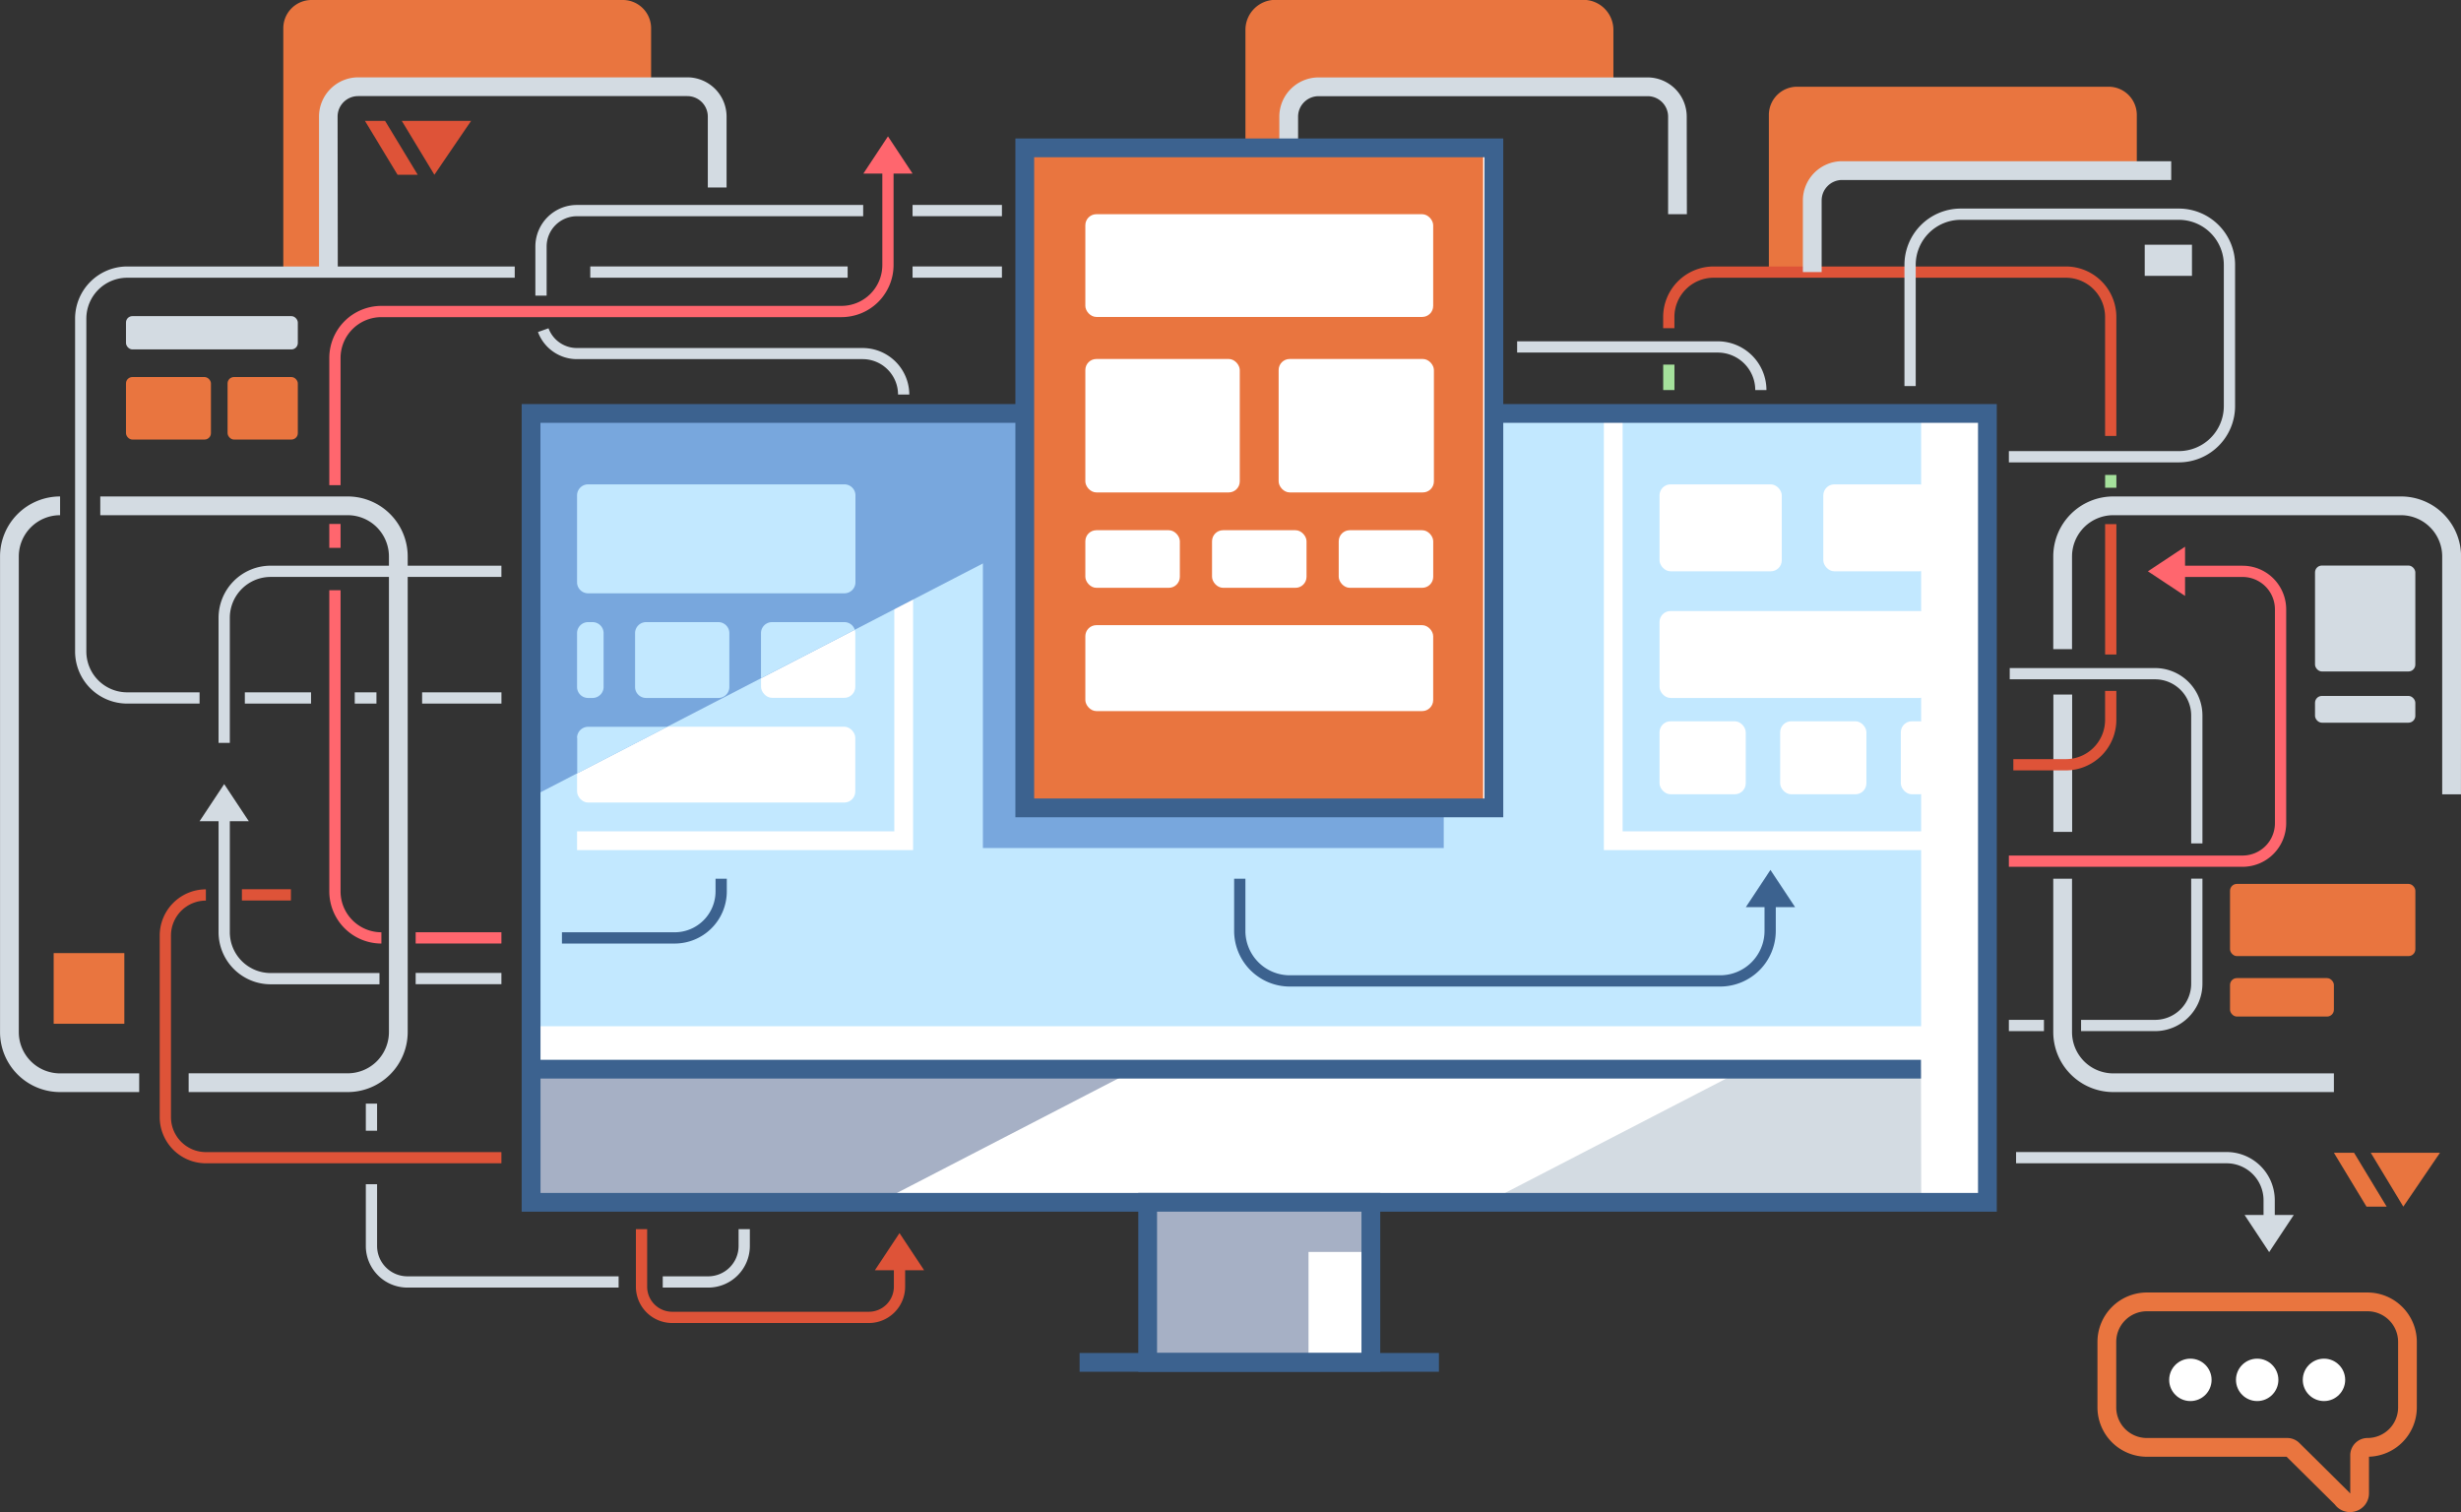 <svg id="Layer_1" data-name="Layer 1" xmlns="http://www.w3.org/2000/svg" viewBox="0 0 655.78 402.93"><rect x="0" y="0" width="655.78" height="402.93" fill="#333333" stroke="none"/><defs><style>.cls-1{fill:#e9753f;}.cls-2{fill:#d3dbe2;}.cls-3{fill:#fff;}.cls-4{fill:#c2e8ff;}.cls-5{fill:#a6b0c5;}.cls-6{fill:#78a7dd;}.cls-7{fill:#3c628f;}.cls-8{fill:#ff666e;}.cls-9{fill:#de5338;}.cls-10{fill:#a5e19c;}.cls-11{fill:none;stroke:#d3dbe2;stroke-miterlimit:10;stroke-width:5px;}</style></defs><path class="cls-1" d="M147.44,120.34a7.53,7.53,0,0,1,7.53-7.52h78.52V97.24A7.53,7.53,0,0,0,226,89.71H143a7.53,7.53,0,0,0-7.52,7.53v65h12Z" transform="translate(-59.99 -89.71)"/><path class="cls-1" d="M543.34,143.45a7.52,7.52,0,0,1,7.52-7.52h78.52V120.34a7.52,7.52,0,0,0-7.52-7.52h-83a7.52,7.52,0,0,0-7.52,7.52v41.88h12Z" transform="translate(-59.99 -89.71)"/><path class="cls-1" d="M403.39,120.77a8,8,0,0,1,8-8h78.52V97.67a8,8,0,0,0-7.95-8H399.81a8,8,0,0,0-7.95,8v31.44h11.53Z" transform="translate(-59.99 -89.71)"/><path class="cls-2" d="M509.49,146.79h-5v-26a5.46,5.46,0,0,0-5.45-5.45H411.35a5.46,5.46,0,0,0-5.46,5.45v6.13h-5v-6.13a10.47,10.47,0,0,1,10.46-10.45H499a10.46,10.46,0,0,1,10.45,10.45Z" transform="translate(-59.99 -89.71)"/><path class="cls-2" d="M681.9,380.72H623.12a16,16,0,0,1-16-16V323.86h5v40.88a11,11,0,0,0,11,11H681.9Z" transform="translate(-59.99 -89.71)"/><path class="cls-2" d="M715.76,301.37h-5V238a11,11,0,0,0-11-11H623.12a11,11,0,0,0-11,11v24.69h-5V238a16,16,0,0,1,16-16h76.67a16,16,0,0,1,16,16Z" transform="translate(-59.99 -89.71)"/><rect class="cls-2" x="547.16" y="185.08" width="5" height="36.6"/><path class="cls-2" d="M97.08,380.72H76a16,16,0,0,1-16-16V238a16,16,0,0,1,16-16v5a11,11,0,0,0-11,11V364.74a11,11,0,0,0,11,11H97.08Z" transform="translate(-59.99 -89.71)"/><path class="cls-2" d="M152.63,380.72H110.26v-5h42.37a11,11,0,0,0,11-11V238a11,11,0,0,0-11-11H86.71v-5h65.92a16,16,0,0,1,16,16V364.74A16,16,0,0,1,152.63,380.72Z" transform="translate(-59.99 -89.71)"/><rect class="cls-3" x="141.53" y="110.16" width="388.05" height="210.22"/><rect class="cls-4" x="142.28" y="110.16" width="369.64" height="163.31"/><polygon class="cls-3" points="522.95 226.53 427.38 226.53 427.38 111.34 432.38 111.34 432.38 221.53 522.95 221.53 522.95 226.53"/><polygon class="cls-3" points="243.31 226.53 153.77 226.53 153.77 221.53 238.31 221.53 238.31 110.16 243.31 110.16 243.31 226.53"/><rect class="cls-3" x="153.77" y="129.04" width="74.14" height="29.03" rx="2.94"/><rect class="cls-3" x="153.77" y="193.65" width="74.14" height="20.21" rx="2.94"/><rect class="cls-3" x="202.79" y="165.75" width="25.12" height="20.21" rx="2.94"/><rect class="cls-3" x="169.23" y="165.75" width="25.12" height="20.21" rx="2.94"/><rect class="cls-3" x="153.77" y="165.75" width="7.03" height="20.21" rx="2.94"/><polygon class="cls-5" points="234.23 320.36 142.31 320.55 142.24 285.08 303.08 284.75 234.23 320.36"/><polygon class="cls-6" points="339.22 110.16 142.28 110.16 142.28 212.03 339.22 110.16"/><polygon class="cls-2" points="396.27 320.36 511.95 320.55 511.88 285.08 465.13 284.75 396.27 320.36"/><polyline class="cls-6" points="384.71 111.34 261.91 111.34 261.91 225.98 384.71 225.98 384.71 217.07"/><path class="cls-7" d="M592.07,412.59H199V197.38H592.07Zm-388.05-5H587.07V202.38H204Z" transform="translate(-59.99 -89.71)"/><rect class="cls-5" x="305.82" y="320.38" width="59.47" height="42.66"/><rect class="cls-3" x="348.68" y="333.61" width="16.61" height="29.43"/><path class="cls-7" d="M427.78,455.25H363.31V407.59h64.47Zm-59.47-5h54.47V412.59H368.31Z" transform="translate(-59.99 -89.71)"/><rect class="cls-3" x="273.05" y="39.4" width="125.02" height="175.88"/><rect class="cls-1" x="273.05" y="39.4" width="122.16" height="175.88"/><path class="cls-7" d="M460.56,307.49h-130V126.61h130Zm-125-5h120V131.61h-120Z" transform="translate(-59.99 -89.71)"/><polygon class="cls-7" points="511.88 287.41 142.28 287.41 142.28 287.41 142.28 287.41 142.28 282.41 511.88 282.41 511.88 287.41"/><rect class="cls-7" x="287.68" y="360.54" width="95.75" height="5"/><rect class="cls-3" x="289.21" y="57.08" width="92.69" height="27.38" rx="2.94"/><rect class="cls-3" x="289.21" y="166.59" width="92.69" height="22.9" rx="2.94"/><rect class="cls-3" x="289.21" y="141.29" width="25.18" height="15.35" rx="2.94"/><rect class="cls-3" x="322.97" y="141.29" width="25.18" height="15.35" rx="2.94"/><rect class="cls-3" x="356.73" y="141.29" width="25.18" height="15.35" rx="2.94"/><rect class="cls-3" x="289.21" y="95.66" width="41.15" height="35.56" rx="2.94"/><rect class="cls-3" x="340.72" y="95.66" width="41.37" height="35.56" rx="2.94"/><rect class="cls-3" x="442.21" y="129.07" width="32.58" height="23.17" rx="2.94"/><rect class="cls-3" x="442.21" y="192.2" width="22.98" height="19.46" rx="2.94"/><rect class="cls-3" x="474.36" y="192.2" width="22.98" height="19.46" rx="2.94"/><rect class="cls-3" x="506.51" y="192.2" width="7.94" height="19.46" rx="2.94"/><rect class="cls-3" x="442.21" y="162.82" width="72.23" height="23.17" rx="2.94"/><rect class="cls-3" x="485.85" y="129.07" width="28.59" height="23.17" rx="2.94"/><path class="cls-4" d="M285,255.49H265.71a2.94,2.94,0,0,0-2.94,2.94v12l25-12.91A2.92,2.92,0,0,0,285,255.49Zm0-36.71H216.7a2.94,2.94,0,0,0-2.94,2.94v23.15a2.94,2.94,0,0,0,2.94,2.94H285a2.94,2.94,0,0,0,2.94-2.94V221.72A2.94,2.94,0,0,0,285,218.78Zm-33.55,36.71H232.16a2.94,2.94,0,0,0-2.94,2.94v14.34a2.93,2.93,0,0,0,2.94,2.93h19.25a2.93,2.93,0,0,0,2.93-2.93V258.43A2.94,2.94,0,0,0,251.41,255.49Zm-37.65,30.84v9.46l24-12.4h-21A2.94,2.94,0,0,0,213.76,286.33Zm2.94-10.63h1.15a2.94,2.94,0,0,0,2.94-2.93V258.43a2.94,2.94,0,0,0-2.94-2.94H216.7a2.94,2.94,0,0,0-2.94,2.94v14.34A2.93,2.93,0,0,0,216.7,275.7Z" transform="translate(-59.99 -89.71)"/><path class="cls-7" d="M518.36,352.6H403.68a14.84,14.84,0,0,1-14.83-14.82V323.86h3v13.92a11.84,11.84,0,0,0,11.83,11.82H518.36a11.83,11.83,0,0,0,11.82-11.82V328h3v9.74A14.84,14.84,0,0,1,518.36,352.6Z" transform="translate(-59.99 -89.71)"/><polygon class="cls-7" points="465.22 241.72 478.33 241.72 471.77 231.81 465.22 241.72"/><polygon class="cls-2" points="611.22 323.76 598.11 323.76 604.66 333.66 611.22 323.76"/><polygon class="cls-8" points="582.25 158.8 582.25 145.68 572.35 152.24 582.25 158.8"/><path class="cls-7" d="M239.78,341.14H209.73v-3h30.05a10.9,10.9,0,0,0,10.88-10.89v-3.39h3v3.39A13.9,13.9,0,0,1,239.78,341.14Z" transform="translate(-59.99 -89.71)"/><rect class="cls-8" x="110.76" y="248.42" width="22.85" height="3"/><path class="cls-8" d="M161.62,341.14a13.9,13.9,0,0,1-13.88-13.89V247h3v80.25a10.9,10.9,0,0,0,10.88,10.89Z" transform="translate(-59.99 -89.71)"/><rect class="cls-8" x="87.75" y="139.62" width="3" height="6.37"/><path class="cls-8" d="M150.74,219h-3V185.1a13.89,13.89,0,0,1,13.88-13.88h122.6a10.89,10.89,0,0,0,10.88-10.89v-27.2h3v27.2a13.9,13.9,0,0,1-13.88,13.89H161.62a10.89,10.89,0,0,0-10.88,10.88Z" transform="translate(-59.99 -89.71)"/><path class="cls-2" d="M646.87,314.46h-3v-34.1a9.64,9.64,0,0,0-9.62-9.63H595.52v-3h38.73a12.64,12.64,0,0,1,12.62,12.63Z" transform="translate(-59.99 -89.71)"/><path class="cls-2" d="M634.24,364.48H614.53v-3h19.71a9.64,9.64,0,0,0,9.63-9.63v-28h3v28A12.64,12.64,0,0,1,634.24,364.48Z" transform="translate(-59.99 -89.71)"/><rect class="cls-2" x="535.3" y="271.77" width="9.35" height="3"/><path class="cls-9" d="M610.48,295h-14v-3h14a10.46,10.46,0,0,0,10.45-10.45v-7.73h3v7.73A13.47,13.47,0,0,1,610.48,295Z" transform="translate(-59.99 -89.71)"/><rect class="cls-9" x="560.95" y="139.67" width="3" height="34.74"/><rect class="cls-10" x="560.95" y="126.56" width="3" height="3.41"/><path class="cls-9" d="M623.93,205.88h-3V174.17a10.46,10.46,0,0,0-10.45-10.45H516.62a10.46,10.46,0,0,0-10.45,10.45v3h-3v-3a13.47,13.47,0,0,1,13.45-13.45h93.86a13.46,13.46,0,0,1,13.45,13.45Z" transform="translate(-59.99 -89.71)"/><rect class="cls-10" x="443.19" y="97.16" width="3" height="6.78"/><path class="cls-2" d="M640.57,212.92H595.29v-3h45.28a12,12,0,0,0,12-12V160.29a12,12,0,0,0-12-12h-58.1a12,12,0,0,0-12,12v32.3h-3v-32.3a15,15,0,0,1,15-15h58.1a15,15,0,0,1,15,15v37.63A15,15,0,0,1,640.57,212.92Z" transform="translate(-59.99 -89.71)"/><path class="cls-8" d="M657.58,320.69H595.29v-3h62.29a8.62,8.62,0,0,0,8.61-8.61v-57a8.63,8.63,0,0,0-8.61-8.62H635.52v-3h22.06a11.63,11.63,0,0,1,11.61,11.62v57A11.63,11.63,0,0,1,657.58,320.69Z" transform="translate(-59.99 -89.71)"/><path class="cls-2" d="M527.71,193.66a10,10,0,0,0-10-10H464.26v-3h53.43a13,13,0,0,1,13,13Z" transform="translate(-59.99 -89.71)"/><rect class="cls-2" x="243.17" y="54.61" width="23.81" height="3"/><path class="cls-2" d="M205.65,168.49h-3v-13.1a11.07,11.07,0,0,1,11.06-11.06H290v3H213.71a8.07,8.07,0,0,0-8.06,8.06Z" transform="translate(-59.99 -89.71)"/><path class="cls-2" d="M302.29,194.84h-3a9.44,9.44,0,0,0-9.42-9.43H213.71a11.09,11.09,0,0,1-10.37-7.22l2.81-1a8.08,8.08,0,0,0,7.56,5.26h76.16A12.44,12.44,0,0,1,302.29,194.84Z" transform="translate(-59.99 -89.71)"/><rect class="cls-2" x="112.48" y="184.49" width="21.14" height="3"/><rect class="cls-2" x="94.53" y="184.49" width="5.78" height="3"/><rect class="cls-2" x="65.24" y="184.49" width="17.64" height="3"/><path class="cls-2" d="M113.17,277.2H93.92A13.89,13.89,0,0,1,80,263.32V174.6a13.9,13.9,0,0,1,13.88-13.88H197.15v3H93.92A10.89,10.89,0,0,0,83,174.6v88.72A10.89,10.89,0,0,0,93.92,274.2h19.25Z" transform="translate(-59.99 -89.71)"/><rect class="cls-2" x="110.76" y="259.26" width="22.85" height="3"/><path class="cls-2" d="M161.11,352h-29a13.89,13.89,0,0,1-13.88-13.88V307h3v31.14A10.89,10.89,0,0,0,132.11,349h29Z" transform="translate(-59.99 -89.71)"/><path class="cls-2" d="M121.23,287.67h-3V254.34a13.9,13.9,0,0,1,13.88-13.89H193.6v3H132.11a10.89,10.89,0,0,0-10.88,10.89Z" transform="translate(-59.99 -89.71)"/><rect class="cls-2" x="97.48" y="294.09" width="3" height="7.22"/><path class="cls-2" d="M224.83,432.82H168.54a11.09,11.09,0,0,1-11.07-11.08V405.28h3v16.46a8.09,8.09,0,0,0,8.07,8.08h56.29Z" transform="translate(-59.99 -89.71)"/><path class="cls-2" d="M248.72,432.82H236.59v-3h12.13a8.1,8.1,0,0,0,8.08-8.08v-4.49h3v4.49A11.09,11.09,0,0,1,248.72,432.82Z" transform="translate(-59.99 -89.71)"/><rect class="cls-9" x="64.46" y="236.96" width="13.06" height="3"/><path class="cls-9" d="M193.6,399.7H114.85a12.32,12.32,0,0,1-12.3-12.31V339a12.32,12.32,0,0,1,12.3-12.3v3a9.31,9.31,0,0,0-9.3,9.3v48.41a9.32,9.32,0,0,0,9.3,9.31H193.6Z" transform="translate(-59.99 -89.71)"/><polygon class="cls-9" points="233.13 338.49 246.25 338.49 239.69 328.59 233.13 338.49"/><path class="cls-9" d="M291.51,442.26h-52.4a9.68,9.68,0,0,1-9.67-9.67V417.25h3v15.34a6.67,6.67,0,0,0,6.67,6.67h52.4a6.68,6.68,0,0,0,6.67-6.67v-9.34h3v9.34A9.68,9.68,0,0,1,291.51,442.26Z" transform="translate(-59.99 -89.71)"/><path class="cls-2" d="M666.15,418.16h-3v-8.63a9.84,9.84,0,0,0-9.83-9.83H597.21v-3h56.11a12.84,12.84,0,0,1,12.83,12.83Z" transform="translate(-59.99 -89.71)"/><path class="cls-2" d="M150,161.15h-5V120.77a10.46,10.46,0,0,1,10.45-10.45h87.69a10.47,10.47,0,0,1,10.46,10.45v18.9h-5v-18.9a5.46,5.46,0,0,0-5.46-5.45H155.4a5.46,5.46,0,0,0-5.45,5.45Z" transform="translate(-59.99 -89.71)"/><path class="cls-11" d="M646.5,143.43" transform="translate(-59.99 -89.71)"/><path class="cls-2" d="M545.4,162.22h-5V143.13a10.47,10.47,0,0,1,10.45-10.46h87.7v5h-87.7a5.46,5.46,0,0,0-5.45,5.46Z" transform="translate(-59.99 -89.71)"/><polygon class="cls-8" points="230.06 46.25 243.17 46.25 236.62 36.34 230.06 46.25"/><polygon class="cls-2" points="53.18 218.84 66.3 218.84 59.74 208.94 53.18 218.84"/><rect class="cls-2" x="157.29" y="71" width="68.58" height="3"/><rect class="cls-2" x="243.17" y="71" width="23.81" height="3"/><rect class="cls-2" x="571.5" y="65.21" width="12.59" height="8.3"/><rect class="cls-2" x="616.88" y="150.7" width="26.73" height="28.23" rx="1.83"/><rect class="cls-2" x="616.88" y="185.45" width="26.73" height="7.13" rx="1.83"/><rect class="cls-1" x="594.23" y="235.54" width="49.39" height="19.24" rx="1.83"/><rect class="cls-1" x="594.23" y="260.64" width="27.68" height="10.25" rx="1.83"/><rect class="cls-2" x="33.57" y="84.24" width="45.79" height="8.87" rx="1.71"/><rect class="cls-1" x="14.3" y="253.98" width="18.83" height="18.83"/><rect class="cls-1" x="33.57" y="100.47" width="22.64" height="16.66" rx="1.71"/><rect class="cls-1" x="60.64" y="100.47" width="18.72" height="16.66" rx="1.71"/><polygon class="cls-9" points="115.75 46.57 107.07 32.22 125.53 32.22 115.75 46.57"/><polygon class="cls-9" points="102.62 32.22 97.25 32.22 105.94 46.57 111.31 46.57 102.62 32.22"/><polygon class="cls-1" points="640.41 321.54 631.73 307.18 650.18 307.18 640.41 321.54"/><polygon class="cls-1" points="627.28 307.18 621.91 307.18 630.6 321.54 635.97 321.54 627.28 307.18"/><path class="cls-1" d="M686.18,492.65a5,5,0,0,1-4-2L669.3,477.9H632.05a13.17,13.17,0,0,1-13.15-13.15V447.28a13.17,13.17,0,0,1,13.15-13.15h58.81A13.17,13.17,0,0,1,704,447.28v17.47a13.15,13.15,0,0,1-12.75,13.14v9.69a5,5,0,0,1-3.6,4.85A5.41,5.41,0,0,1,686.18,492.65Zm-54.13-53.52a8.16,8.16,0,0,0-8.15,8.15v17.47a8.15,8.15,0,0,0,8.15,8.15h37.41a4.58,4.58,0,0,1,3.24,1.33L686,487.4l.14.21a.09.09,0,0,0,.12,0v-10.1a4.61,4.61,0,0,1,4.6-4.61,8.15,8.15,0,0,0,8.15-8.15V447.28a8.16,8.16,0,0,0-8.15-8.15Z" transform="translate(-59.99 -89.71)"/><circle class="cls-3" cx="583.67" cy="367.7" r="5.65"/><circle class="cls-3" cx="601.47" cy="367.7" r="5.65"/><circle class="cls-3" cx="619.27" cy="367.7" r="5.65"/></svg>